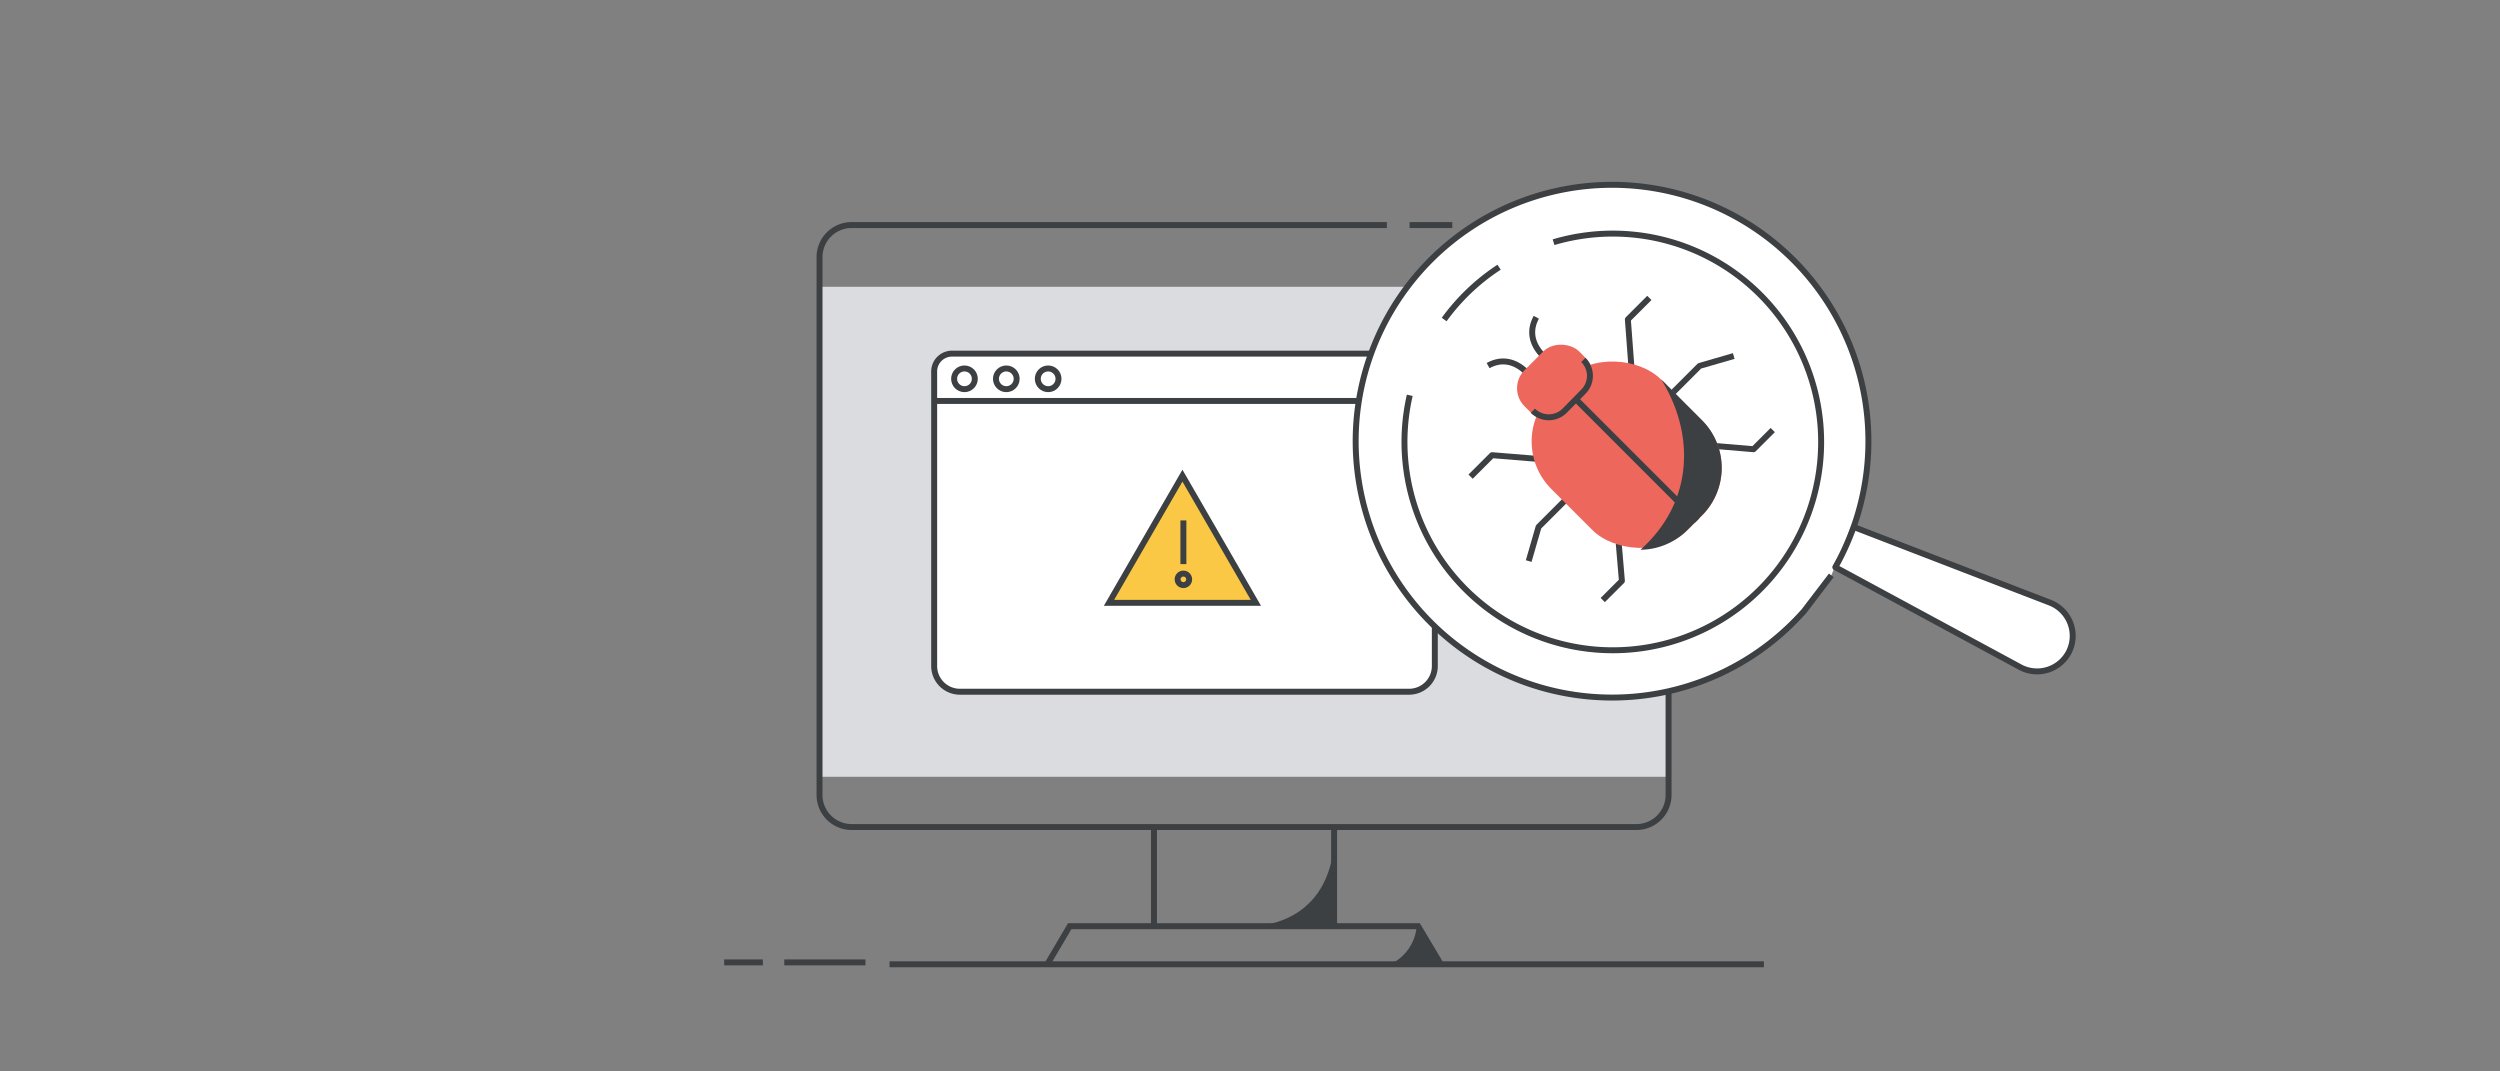 <svg xmlns="http://www.w3.org/2000/svg" id="ART" viewBox="0 0 420 180"><rect x="0" y="0" width="420" height="180" fill="#808080" stroke="none"/><defs><style>.cls-1{fill:#dadce0;}.cls-2,.cls-8{fill:none;}.cls-11,.cls-2,.cls-3,.cls-6,.cls-8{stroke:#3c4043;}.cls-10,.cls-11,.cls-2,.cls-3,.cls-7{stroke-miterlimit:10;}.cls-3,.cls-6,.cls-7{fill:#fff;}.cls-4{fill:#3c4043;}.cls-5{fill:#bdc1c6;}.cls-6,.cls-8{stroke-linejoin:round;}.cls-7{stroke:#fff;}.cls-10,.cls-9{fill:#ee675c;}.cls-10{stroke:#ee675c;}.cls-11{fill:#fbc845;}</style></defs><rect class="cls-1" x="137.68" y="48.18" width="142.63" height="82.32"></rect><polyline class="cls-2" points="175.94 162 179.71 155.6 238.25 155.6 242.06 162"></polyline><line class="cls-2" x1="236.81" y1="37.81" x2="243.99" y2="37.81"></line><path class="cls-2" d="M249.22,37.81h25.71a5.39,5.39,0,0,1,5.39,5.39v90.36a5.39,5.39,0,0,1-5.39,5.38H143.07a5.39,5.39,0,0,1-5.39-5.38V43.2a5.39,5.39,0,0,1,5.39-5.39H233"></path><line class="cls-3" x1="193.87" y1="138.94" x2="193.87" y2="155.6"></line><line class="cls-3" x1="224.13" y1="138.94" x2="224.13" y2="155.6"></line><path class="cls-4" d="M238,155.68a7.77,7.77,0,0,1-4.27,6.24h8.33"></path><path class="cls-4" d="M224.13,141.9v13.69H210S222.76,156.2,224.13,141.9Z"></path><line class="cls-2" x1="145.4" y1="161.68" x2="131.76" y2="161.68"></line><line class="cls-2" x1="128.16" y1="161.68" x2="121.66" y2="161.68"></line><line class="cls-2" x1="149.44" y1="162" x2="296.34" y2="162"></line><path class="cls-3" d="M156.94,111.89V62.46A3,3,0,0,1,160,59.41h78a3,3,0,0,1,3.05,3.05v49.43a4.32,4.32,0,0,1-4.32,4.32H161.26A4.32,4.32,0,0,1,156.94,111.89Z"></path><line class="cls-3" x1="240.93" y1="67.36" x2="157.07" y2="67.36"></line><circle class="cls-3" cx="162.03" cy="63.64" r="1.74"></circle><circle class="cls-3" cx="169.06" cy="63.64" r="1.74"></circle><circle class="cls-3" cx="176.09" cy="63.64" r="1.74"></circle><circle class="cls-5" cx="270.95" cy="74.22" r="34.98"></circle><path class="cls-6" d="M311,88.37l33.39,12.87a6,6,0,0,1,3.11,8.43h0a6,6,0,0,1-8.11,2.41l-10.77-5.82-18.18-9.83-2.11-1.14s.46-.83.68-1.25a43.07,43.07,0,1,0-5.93,8.62l4.58-6"></path><circle class="cls-7" cx="271.06" cy="73.93" r="34.88"></circle><path class="cls-8" d="M236.84,66.41A35,35,0,1,0,261,40.69"></path><path class="cls-8" d="M251.85,44.89a35.15,35.15,0,0,0-9.23,8.79"></path><path class="cls-8" d="M250,61.42c2.21-1.23,4.51-.83,6.48,1.14"></path><path class="cls-8" d="M258.1,53.3c-1.22,2.21-.82,4.51,1.15,6.48"></path><polyline class="cls-8" points="274.07 61.52 273.48 53.66 277.09 50.05"></polyline><polyline class="cls-8" points="288.34 74.94 294.6 75.47 297.82 72.25"></polyline><polyline class="cls-8" points="280.94 66.06 285.53 61.47 291.27 59.81"></polyline><polyline class="cls-8" points="258.64 77.12 250.67 76.47 247.06 80.08"></polyline><polyline class="cls-8" points="269.26 100.81 272.48 97.59 271.95 91.33"></polyline><polyline class="cls-8" points="263.07 83.93 258.48 88.52 256.82 94.26"></polyline><rect class="cls-9" x="260.26" y="60.21" width="26.04" height="32.37" rx="11.32" transform="translate(26.02 215.61) rotate(-45)"></rect><rect class="cls-10" x="255.24" y="59.66" width="12" height="9.04" rx="3.78" transform="translate(31.13 203.52) rotate(-45)"></rect><line class="cls-8" x1="264.74" y1="67.07" x2="285.12" y2="87.45"></line><path class="cls-4" d="M275.59,92.36A11.26,11.26,0,0,0,283.52,89l2.41-2.41a11.31,11.31,0,0,0,0-16l-6.88-6.89C284.76,72.81,284.59,84.36,275.59,92.36Z"></path><path class="cls-8" d="M266,60.47a3.77,3.77,0,0,1,0,5.34L262.86,69a3.78,3.78,0,0,1-5.34,0"></path><polygon class="cls-11" points="198.65 79.91 204.82 90.59 210.99 101.28 198.65 101.28 186.31 101.28 192.48 90.59 198.65 79.91"></polygon><line class="cls-11" x1="198.81" y1="87.43" x2="198.81" y2="94.77"></line><circle class="cls-11" cx="198.81" cy="97.33" r="0.97"></circle></svg>